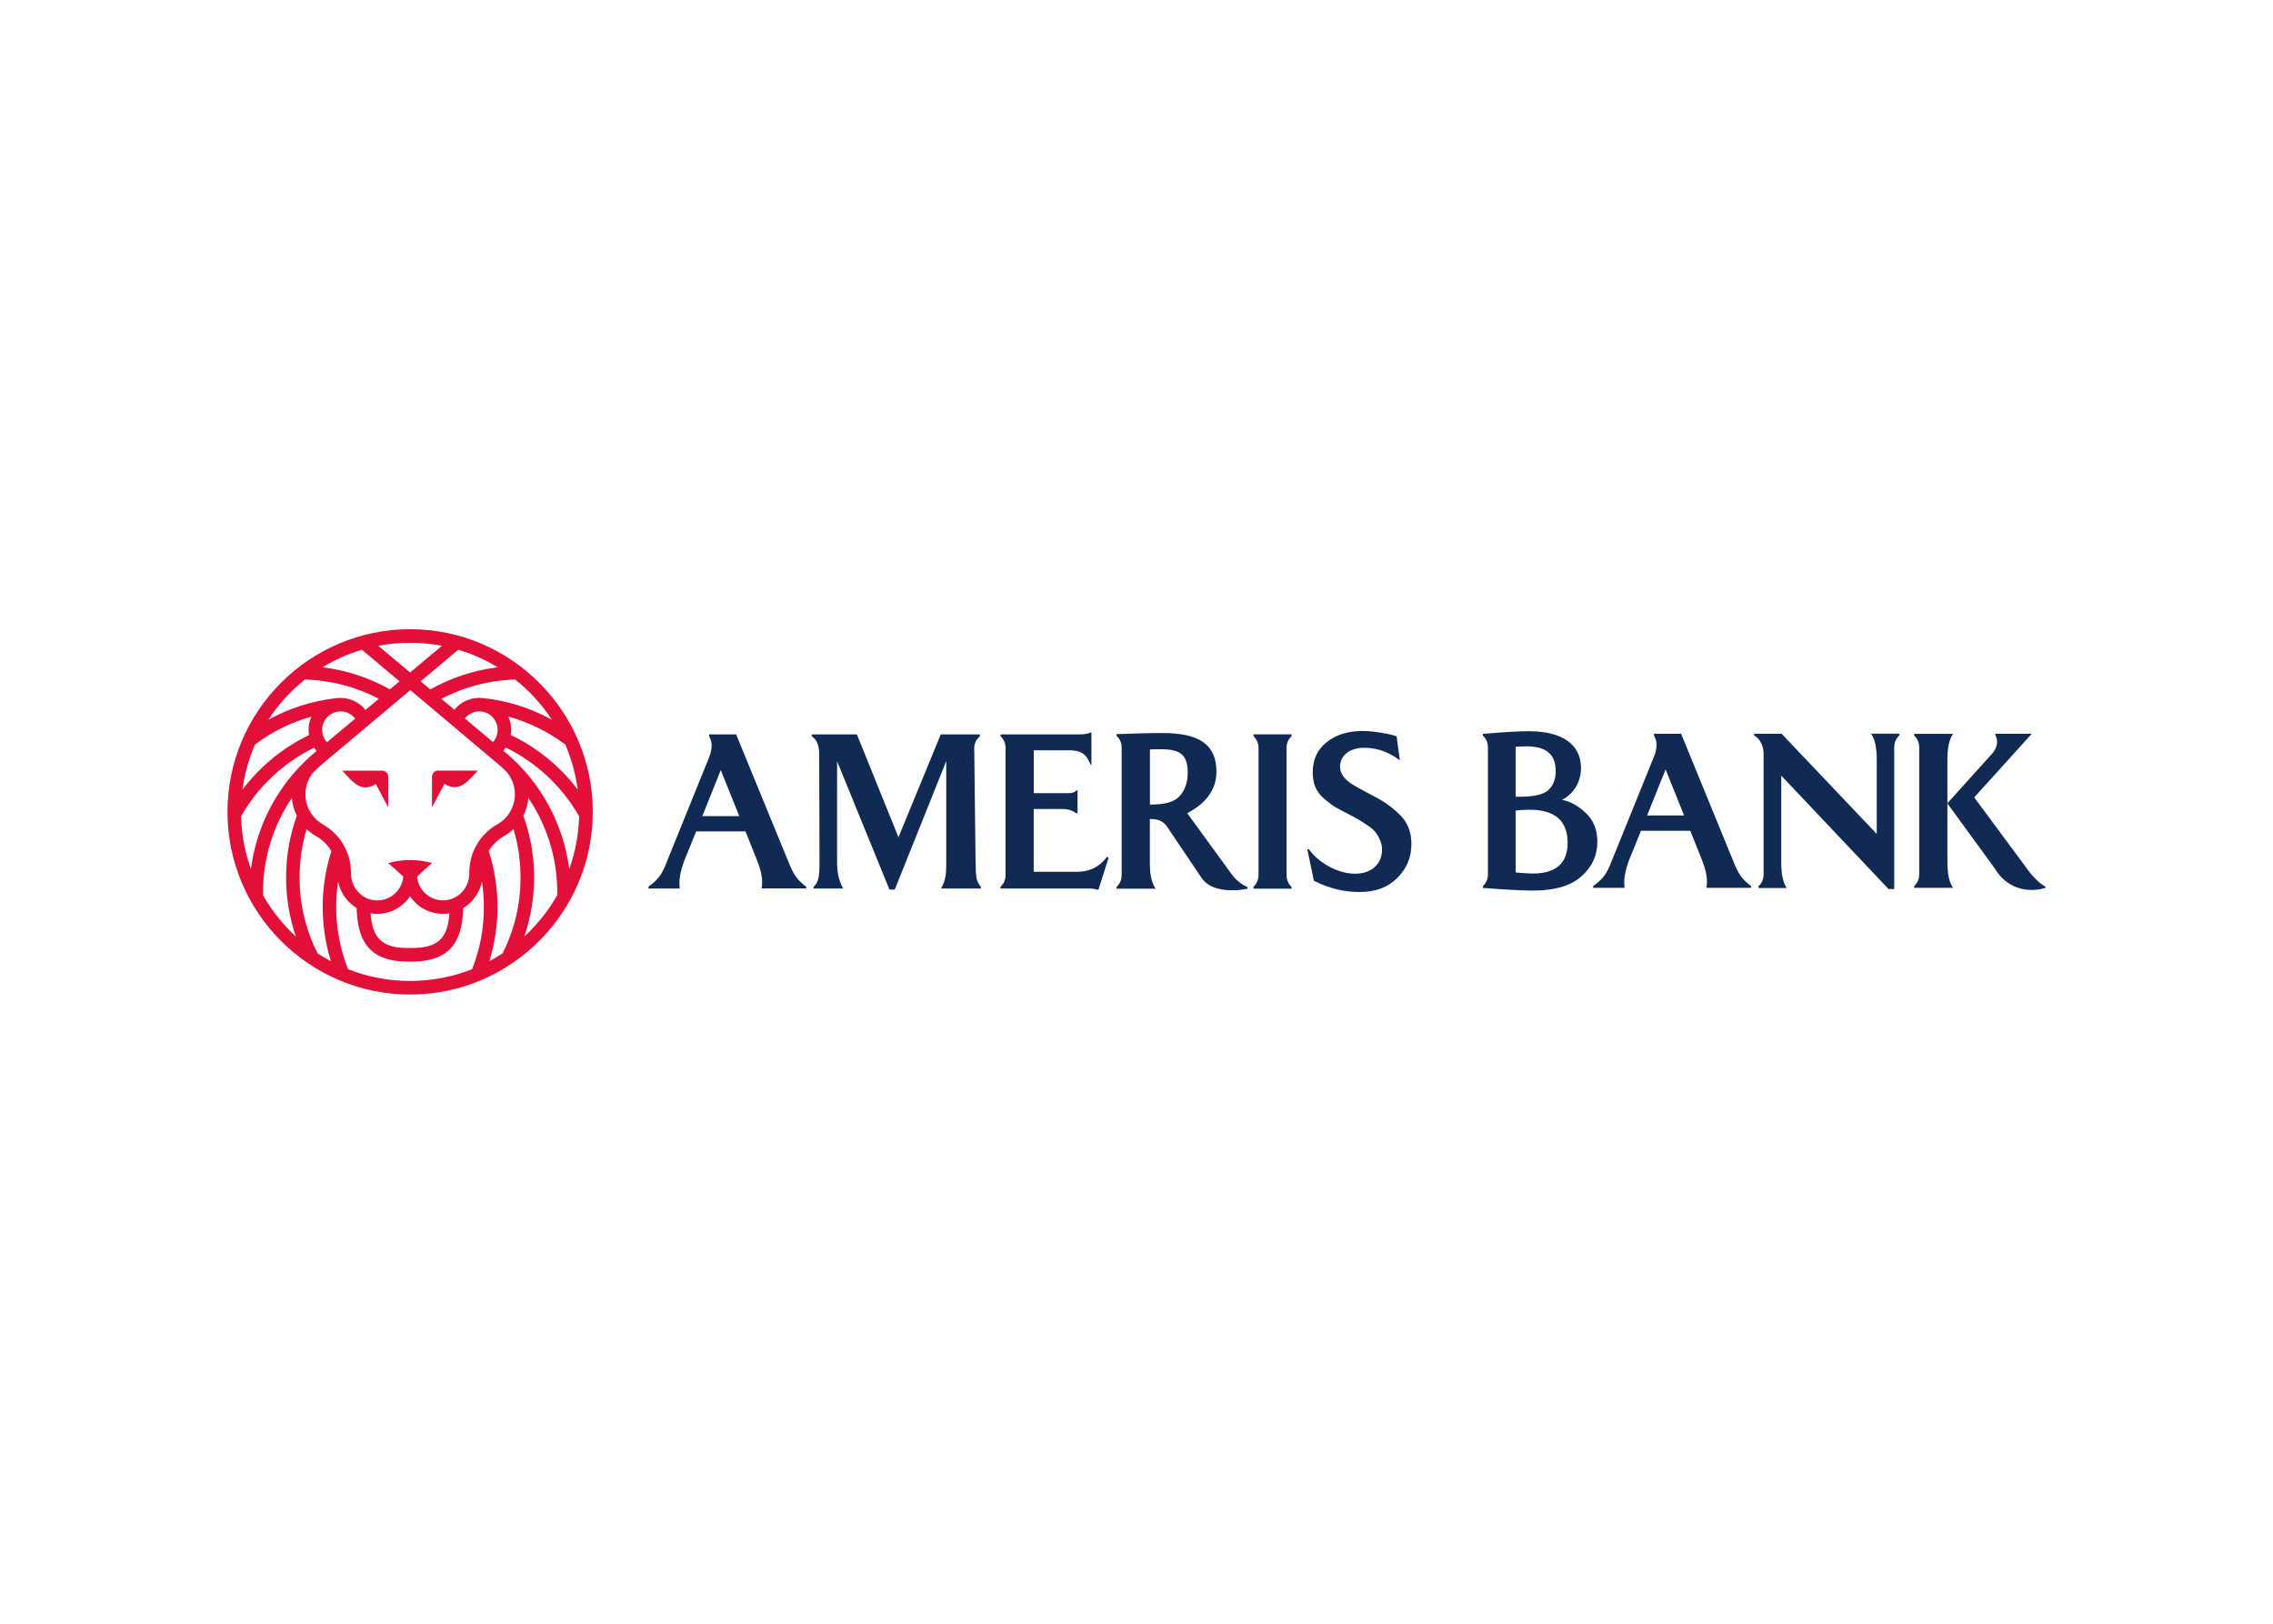 <svg clip-rule="evenodd" fill-rule="evenodd" stroke-linejoin="round" stroke-miterlimit="2" viewBox="0 0 560 400" xmlns="http://www.w3.org/2000/svg"><g fill-rule="nonzero" transform="matrix(.18 0 0 .18 55.9 155)"><g fill="#102a54"><path d="m771.2 324.7c6 13.6 11.1 19.6 21.7 27.7v2.4h-61.1c2.1-10.5 0-23.2-6-38l-16-40.1h-67.5l-16.3 40.2c-5.7 15.4-7.8 28-6 38h-43.1v-2.4c11.1-8.4 16.9-14.2 22.6-27.7l61.1-150.9c3.9-10.8 3.9-19.9-.6-27.4v-2.5h37zm-120.5-68.9h50.6l-25.3-63z"/><path d="m1024.7 315.1c.5 26.4.7 28.9 7.3 37.4v2.4h-54.5c6.3-11.4 7.1-19.3 7.1-34.9v-139.5l-70.5 175.9h-7.2l-71.7-175.6v139.2c0 16.8 4.1 26.9 8.2 34.9h-40.4v-2.4c8-6.7 8.1-18.2 8.1-37.4l-.4-144.3c0-13.4-4.3-20.2-10.3-24.4v-2.4h61.9l56.9 140.7 57.9-140.7h53.6v2.4c-4.8 4.2-7.8 9.9-7.8 16.3z"/><path d="m1206.8 312.7-13.9 44c-4.8-1.2-8.7-1.8-11.7-1.8h-122.3v-2.4c4.5-4.2 6.9-9.6 6.9-16.3v-173.5c0-6.6-2.4-12-6.9-16.3v-2.4h106.6c8.1 0 13.6-.9 16.6-2.7h1.2v44h-1.2c-6-14.8-12.9-19.6-30.1-19.6h-47.6v58.7h48.2c4.5 0 7.8-1.2 10.5-3.9h1.2v31.6h-1.2c-5.7-3.9-11.7-6-18.1-6h-40.7v85.9h59.6c17.2 0 30.7-6.9 40.7-20.5z"/><path d="m1605.5 179.5c-15.1-11.4-31.3-17.2-48.5-17.2-21.4 0-33.4 11.4-33.4 25.9 0 9 5.7 17.2 17.2 24.4 3.3 2.1 11.1 6.6 23.5 13 17.2 8.7 27.4 15.4 39.2 26.5 12 10.8 17.8 24.7 17.8 41.6 0 18.4-6.3 33.7-19.3 46.7-12.9 13-30.1 19.3-51.8 19.3-21.4 0-42.2-5.1-62.4-15.4l-9-43.1h2.1c6.9 9.3 16.3 17.5 28 23.8s23.8 9.6 35.5 9.6c22.9 0 36.7-13.9 36.7-33.1 0-9.6-5.1-18.7-9.6-24.4-2.1-2.7-6-6-11.4-9.3-5.1-3.6-9-6-11.7-7.5-2.4-1.5-6.9-3.9-13.3-7.2-8.1-4.2-14.5-7.5-19-10.2-4.2-2.7-9-6.6-14.5-11.1-10.8-9.3-15.4-20.5-15.4-35.8 0-17.5 6.3-31.3 19-41.3 12.7-10.2 28.9-15.4 49.1-15.4 7.8 0 16.3.9 25.6 2.4s16.6 3.3 21.1 4.8z"/><path d="m1859.8 251.3c10.5 9.9 16 22.9 16 39.5 0 18.7-7.2 34.6-22 47.6-14.5 12.9-36.4 19.3-66 19.3-14.5 0-37.4-1.2-68.7-3.6v-2.4c4.5-4.2 6.9-9.6 6.9-16.3v-173.5c0-6.6-2.4-12-6.9-16.3v-2.4c28.9-2.4 49.7-3.6 62.3-3.6 49.4 0 72 20.2 72 50.3 0 19.3-9.9 35.2-25.9 43.7 10.9 2 21.8 7.8 32.3 17.7m-81.9-91c-2.4 0-6.9.3-13.9.6v68.4h5.4c19.6 0 32.8-3 39.5-9.3 6.6-6.3 9.9-14.8 9.9-25.3 0-23.2-12.3-34.4-40.9-34.4m57.2 132c0-30.1-17.5-45.2-52.1-45.2-6.6 0-13 .3-19 1.2v84.6c9.6.9 17.5 1.5 23.2 1.5 31.9 0 47.9-14.1 47.9-42.1"/><path d="m2309.4 143.2h53.3c-5.1 6.9-7.8 18.7-7.8 34.9v141c0 16.3 2.7 28 7.8 34.9h-53.3v-2.4c4.5-4.2 6.9-9.6 6.9-16.3v-173.4c0-6.6-2.4-12.1-6.9-16.3zm82.2 87 69.6 94c9.9 14.2 19.3 23.5 28 28.3v1.5c-26.8 8.1-54.2-.9-69-25.9l-65.4-89.8 61.1-67.8c7.5-8.7 9-17.5 4.5-26.2v-1.2h50z"/><path d="m2064.5 323.9c6 13.6 11.2 19.6 21.7 27.7v2.4h-61.2c2.1-10.6 0-23.2-6-38l-16-40.1h-67.5l-16.3 40.1c-5.7 15.4-7.8 28-6 38h-43.1v-2.4c11.2-8.4 16.9-14.2 22.6-27.7l61.2-151c3.9-10.8 3.9-19.9-.6-27.4v-2.4h37.1zm-120.6-69h50.6l-25.3-63z"/><path d="m2289 143v2.5c-4.5 4.2-6.9 9.6-6.9 16.3v193.8h-7.8l-146.8-155.2v118.8c0 16 2.4 27.7 7.5 35h-38.6v-2.4c4.5-4.2 6.9-9.6 6.9-16.3v-165.6c0-10.6-5.4-20.5-13-24.4v-2.4h37.7l130.2 137.1v-102.2c0-16.3-2.7-28-7.8-35z"/><path d="m1375 335c6.1 8.2 13.3 14.2 21.8 17.8v2.4c-8.2 1.5-15.1 2.4-21.2 2.1-20.9 0-35.4-6.4-43-19.1l-45.1-66.9c-4.5-7.6-12.1-11.5-22.1-11.5h-2.1v60.2c0 16.3 2.7 28.1 7.9 35.1h-53.5v-2.4c4.5-4.2 7-9.7 7-16.3v-174.1c0-6.7-2.4-12.1-7-16.3v-2.4c23.6-.9 44.5-1.5 62.9-1.5 49.9 0 73.8 15.4 73.8 52.9 0 23.9-13.3 42.6-39.9 56.9zm-110.1-95c19.7 0 32.7-3.9 39.6-12.1 7-8.2 10.6-18.5 10.6-31.5 0-23.3-9.1-32.1-35.7-32.1-7 0-12.4 0-16 .3v75.4z"/><path d="m1405.1 143.9h52.2v2.4c-4.5 4.2-6.9 9.7-6.9 16.3v173.8c0 6.6 2.4 12.1 6.9 16.3v2.4h-52.2v-2.4c4.5-4.5 6.9-10 6.9-16.3v-173.8c0-6.3-2.4-11.8-6.9-16.3z"/></g><g fill="#e20f38"><path d="m212.7 193.6c0-.1-.3 0-.3 0h-54.4c9.8 10.7 19.2 22.9 31.8 22.9 5.3 0 10.1-1.8 13.9-4.8l17.2 32.2v-41.9c0-4.6-3.7-8.3-8.2-8.4z"/><path d="m343.4 193.5h-54.5c-4.6.1-8.2 3.9-8.2 8.5v41.8l17.2-32.3c3.8 2.9 8.6 4.7 13.8 4.7 12.6 0 21.9-12.1 31.7-22.7z"/><path d="m250.8 0c-137.9 0-250 112.2-250 250s112.2 250 250 250 250-112.2 250-250-112.2-250-250-250zm229.4 219.5c-24.1-31.7-55.7-57.6-91.7-74.8.4-2.3.6-4.7.6-7 0-6.4-1.4-12.6-3.9-18.1 28 7.7 54.4 20.6 77.9 38.2 8.4 19.4 14.2 40.1 17.1 61.7zm-35.4-95.6c-29.1-16.1-61.1-26.2-94.4-29.7v.1c-1.6-.2-3.3-.3-5-.3-13.4 0-25.8 6.1-34 16.2l-17.8-14.9c31.1-16.3 65.7-25.4 101-26.4 19.6 15.5 36.5 34.1 50.2 55zm-74.2 13.8c0 6.3-2.3 12.2-6.4 16.7l-38.5-32.3c4.7-6 11.9-9.6 19.7-9.6 13.9 0 25.2 11.3 25.2 25.2zm0-85.6c-32.4 4-63.8 14.3-92.2 30.3l-13.2-11.1 51.5-43.2c19.1 5.7 37.2 13.8 53.9 24zm-119.8-33.5c14.9 0 29.4 1.4 43.6 4.1l-43.6 36.5-43.6-36.5c14.1-2.7 28.7-4.1 43.6-4.1zm-66 9.5 51.5 43.2-13.2 11.1c-28.4-16.1-59.8-26.3-92.2-30.3 16.7-10.2 34.8-18.3 53.9-24zm-77.9 40.8c35.3 1 69.9 10 101 26.4l-18.2 15.2c-8.2-10.3-20.6-16.5-34.2-16.5-2.3 0-4.6.2-6.8.5-32.4 3.7-63.6 13.8-91.9 29.4 13.6-20.9 30.6-39.5 50.1-55zm46.2 43.7c.8-.1 1.6-.1 2.5-.1 8 0 15.3 3.7 20 9.9l-38.6 32.3c-4.2-4.6-6.6-10.6-6.6-17 0-12.8 9.5-23.3 21.9-24.9.2-.1.5-.1.8-.2zm-114.6 45.2c23.2-17.5 49.4-30.4 77.2-38.1-2.5 5.5-3.9 11.5-3.9 17.9 0 2.5.2 4.9.6 7.3-35.8 17.2-67.1 43-91.1 74.6 2.9-21.6 8.8-42.3 17.2-61.7zm-19.1 98.3c23-40.5 58.2-73.5 100-93.9 1 1.5 2.2 3 3.4 4.4l-2.6 2.2c-5.1 4.3-10 8.7-14.6 13.3h-.1l-.3.3c-.1.2-.3.3-.4.5-39.6 39.2-64.8 90.3-71.9 145.3-8.1-22.6-12.8-46.8-13.5-72.1zm74.9 164.3c-17.7-16.3-32.9-35.3-44.8-56.3 0-1.3-.1-2.5-.1-3.8 0-46.7 14-91.5 39.5-129.3.7 8.5 3 16.8 6.8 24.3-9.8 27.1-14.7 55.5-14.7 84.5 0 27.4 4.5 54.7 13.3 80.6zm48.1 34c-6.3-3.3-12.4-7-18.3-10.8-16.3-32.4-24.6-67.3-24.6-103.8 0-22.6 3.2-44.8 9.6-66.2 3.6 3.4 7.5 6.5 11.9 9 .4.2.7.4 1.1.6 8.8 5 15.9 12.1 20.9 20.5-7.9 24.7-11.9 50.4-11.9 76.5.1 25.4 3.8 50.3 11.3 74.2zm193.2 10.9c-26.3 10.4-54.9 16.1-84.9 16.1s-58.6-5.7-84.9-16.1c-10.7-27.1-16.2-55.7-16.2-85.1 0-11.7.9-23.3 2.6-34.8 3.1 15.3 12.6 28.4 25.4 36.3 1.2 39 12.5 73.2 70.1 73.2h5.7c57.5 0 68.8-34.1 70.1-73.1 12.9-7.9 22.4-21 25.6-36.4 1.7 11.5 2.6 23.1 2.6 34.8.1 29.4-5.3 58-16.1 85.1zm-138.9-76.4c2.4.4 4.9.7 7.4.7h1.5c14.3 0 27.7-5.4 37.9-15.4 2.7-2.6 5.1-5.5 7.2-8.6 2.1 3.1 4.5 5.9 7.2 8.6 10.2 10 23.7 15.4 37.9 15.4h1.5c2.5-.1 4.9-.3 7.3-.7-2.3 31.5-13.3 47.4-51.1 47.4h-5.7c-37.8.1-48.8-15.9-51.1-47.4zm135.1-56.7v2.1c0 19.8-15.6 36.3-34.8 36.8-9.8.2-19-3.3-26-10.1-6.2-6.1-10-14-10.7-22.5 7.1-6.7 14-12.9 20.7-18.4-9.7-2.7-19.8-4.2-30.2-4.2-10.3 0-20.4 1.5-30.1 4.2 6.6 5.6 13.6 11.8 20.7 18.5-.7 8.6-4.5 16.5-10.7 22.5-7 6.8-16.2 10.4-26 10.1-19.2-.5-34.8-17-34.8-36.8v-2.1h-.1c-.2-26.7-14.6-51.4-37.7-64.7-.2-.1-.4-.2-.6-.4l-.1-.1c-.2-.1-.5-.3-.7-.4-14.3-8.5-23.2-24-23.2-40.7 0-11.1 3.9-21.9 11.1-30.4 4.4-4.3 9-8.5 13.8-12.6l118.7-99.6 118.3 99.6c4.5 3.8 8.9 7.8 13.1 11.9.2.2.3.3.5.5 7.2 8.5 11.2 19.3 11.2 30.5 0 16.6-8.9 32.2-23.2 40.7-.2.1-.5.3-.7.4-.1 0-.1.1-.2.1-.2.1-.4.2-.6.3-23.1 13.4-37.5 38.1-37.7 64.8zm45.5 111.5c-5.9 3.8-11.9 7.4-18.1 10.7 7.4-23.9 11.2-48.8 11.2-74.2 0-26.1-4-51.9-12-76.6 5-8.3 12.1-15.4 20.9-20.4.4-.2.8-.4 1.1-.6 4.3-2.6 8.3-5.6 11.9-9 6.4 21.4 9.6 43.6 9.6 66.2 0 36.6-8.3 71.5-24.6 103.9zm74.8-79.6c-12 21.1-27.2 40.1-45 56.5 8.8-25.9 13.4-53.3 13.4-80.8 0-29-4.9-57.4-14.7-84.5 3.8-7.6 6.1-15.8 6.8-24.4 25.6 37.8 39.6 82.7 39.6 129.4-.1 1.3-.1 2.5-.1 3.8zm-70.7-195.3-3-2.5c1.2-1.4 2.3-2.8 3.3-4.3 42 20.4 77.3 53.5 100.4 94.1-.7 25.2-5.4 49.5-13.5 72.1-8-61.8-38.8-118.7-87.2-159.4z"/></g></g></svg>